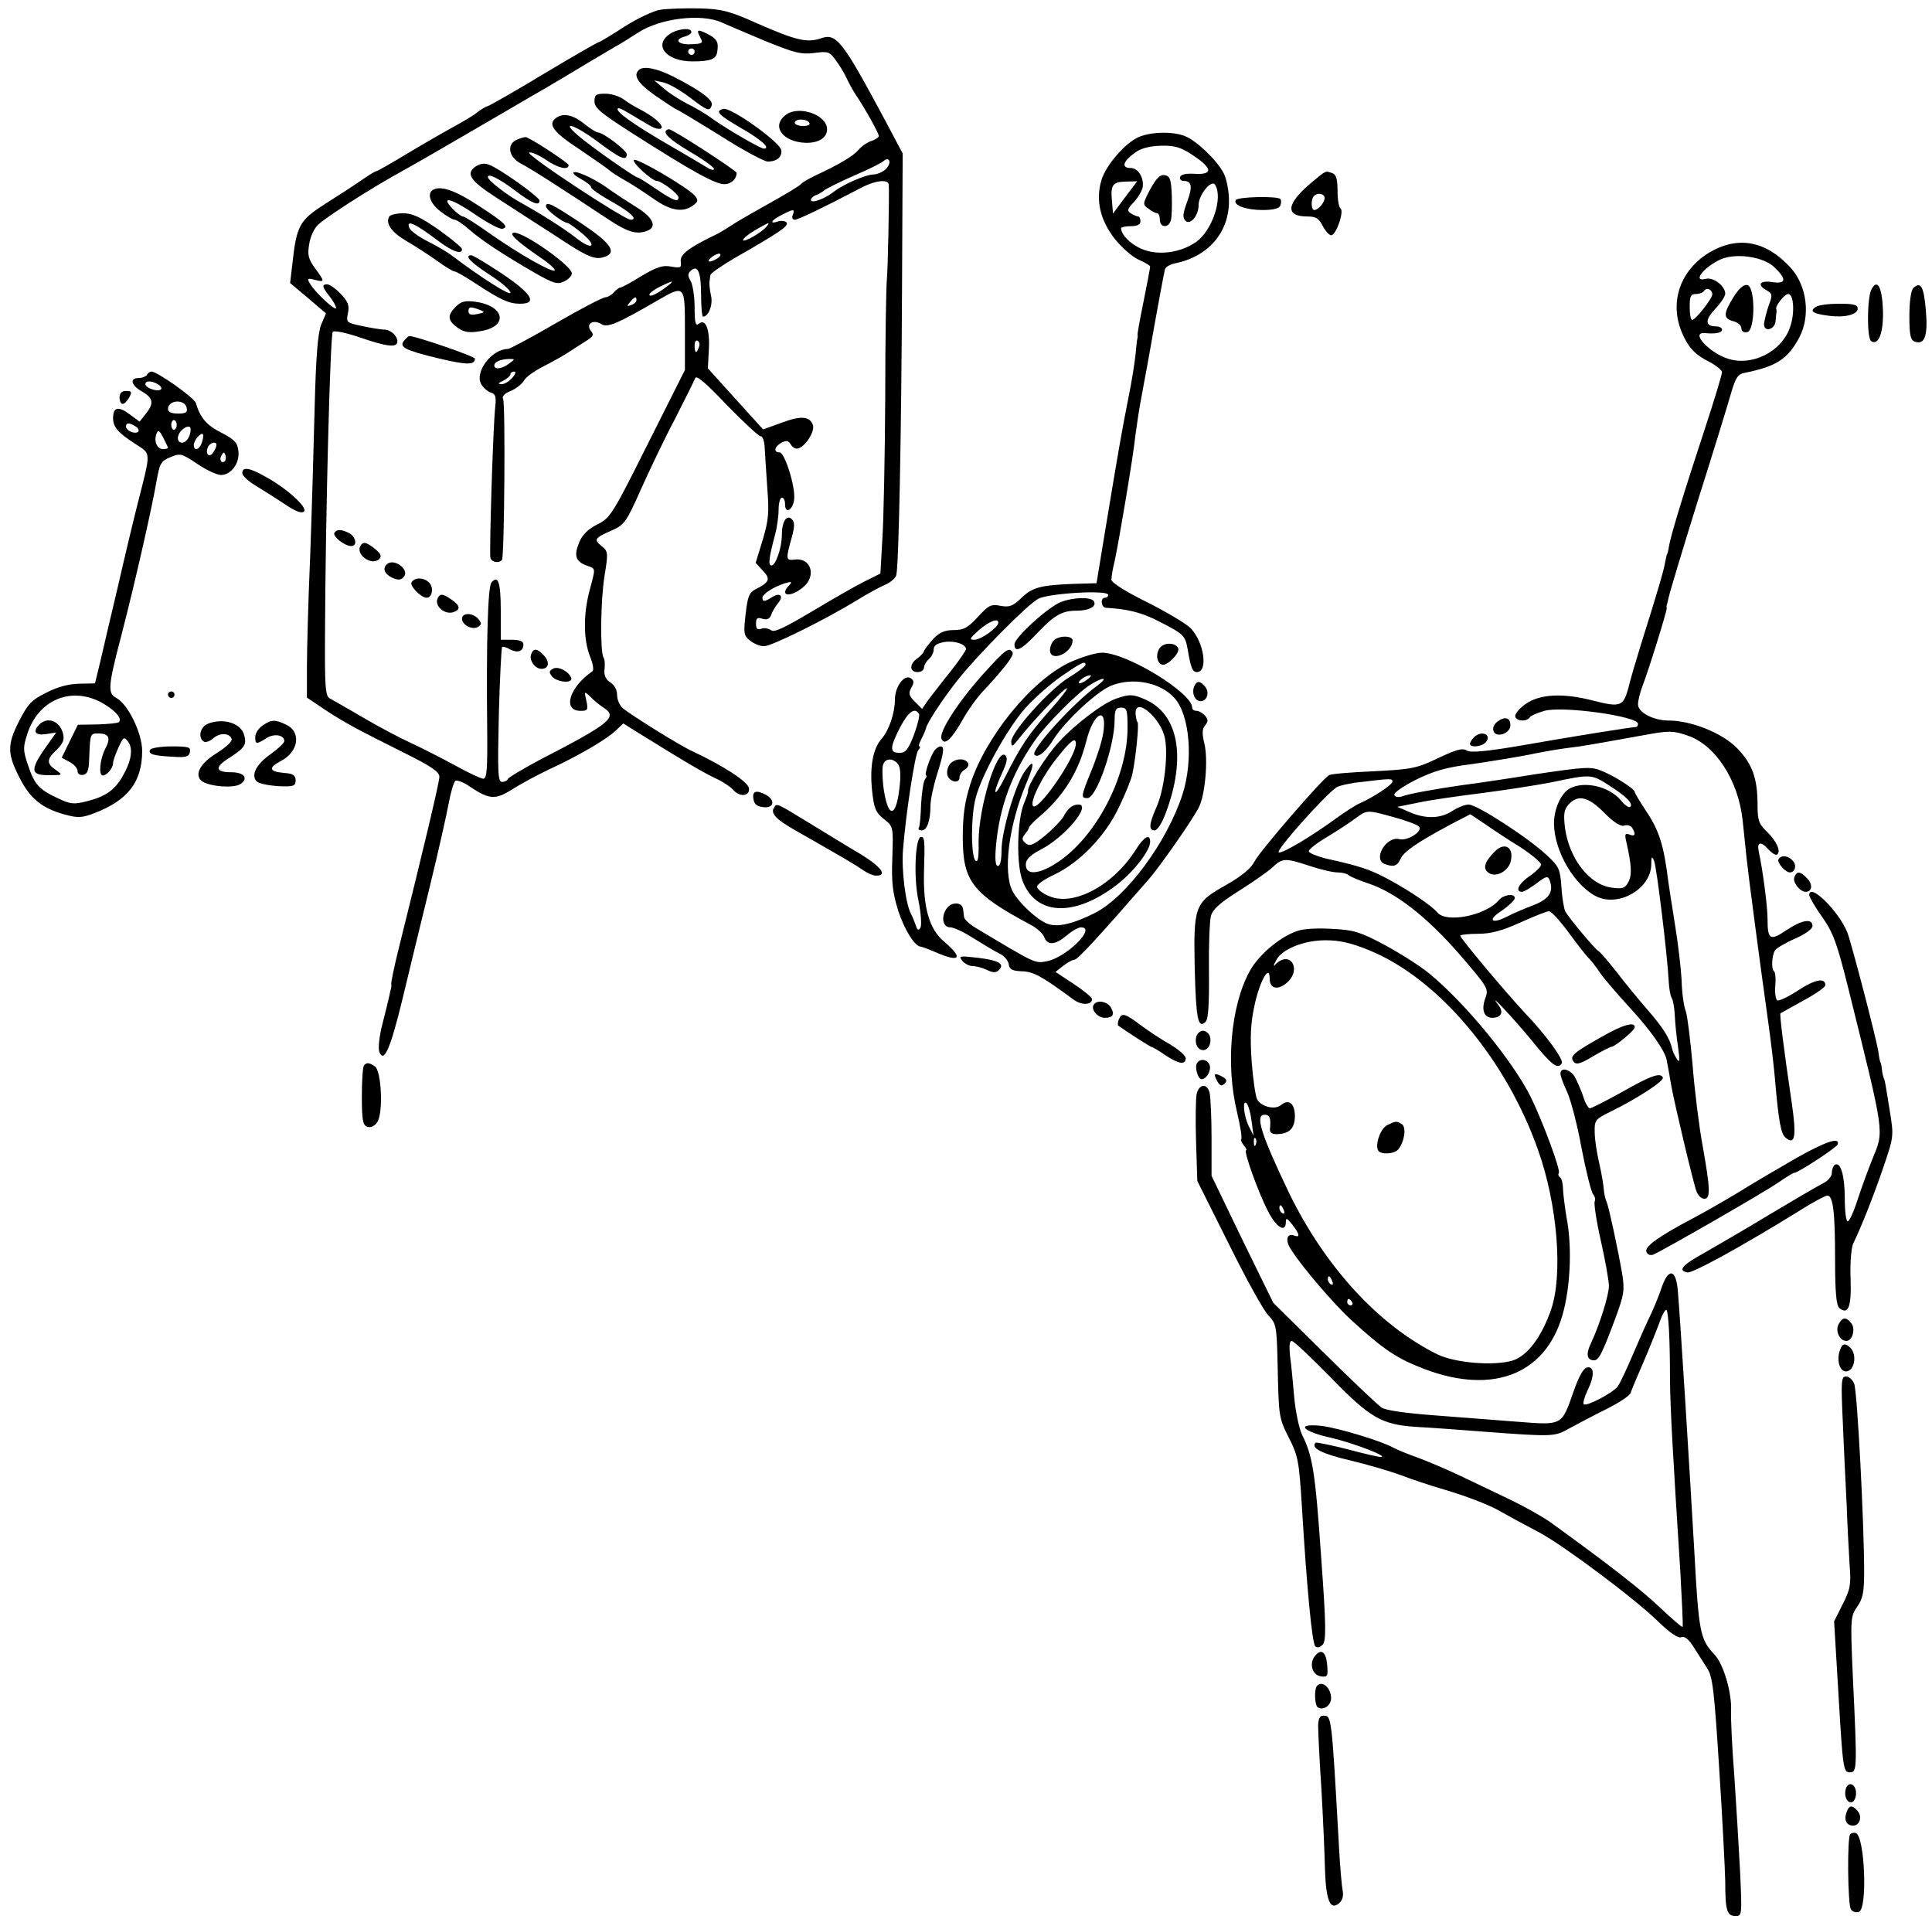 <?xml version="1.0" standalone="no"?>
<!DOCTYPE svg PUBLIC "-//W3C//DTD SVG 20010904//EN"
 "http://www.w3.org/TR/2001/REC-SVG-20010904/DTD/svg10.dtd">
<svg version="1.0" xmlns="http://www.w3.org/2000/svg"
 width="598pt" height="593pt" viewBox="0 0 598 593"
 preserveAspectRatio="xMidYMid meet">
<g transform="translate(0,593) scale(0.1,-0.1)"
fill="#000000" stroke="none">
<path d="M2045 5900 c-22 -3 -72 -27 -113 -53 -40 -26 -75 -47 -78 -47 -3 0
-78 -43 -165 -95 -87 -53 -167 -98 -176 -102 -10 -3 -25 -12 -35 -20 -9 -8
-39 -26 -66 -41 -28 -15 -94 -53 -146 -84 -53 -32 -98 -58 -102 -58 -3 0 -24
-13 -47 -29 -23 -16 -74 -49 -112 -73 -78 -50 -87 -66 -100 -184 l-7 -60 56
-47 55 -47 -15 -35 c-10 -26 -16 -95 -20 -253 -3 -119 -9 -329 -14 -465 -6
-136 -10 -290 -10 -342 l0 -94 55 -37 c64 -42 98 -60 248 -135 81 -40 107 -58
107 -73 0 -17 -50 -227 -126 -532 -14 -56 -24 -105 -23 -110 1 -5 0 -11 -1
-14 -1 -3 -3 -13 -5 -22 -2 -9 -11 -48 -21 -86 -10 -37 -14 -77 -10 -87 14
-37 34 8 71 160 20 83 58 240 85 350 27 110 53 227 59 260 6 32 15 63 20 68 4
4 25 -3 46 -18 60 -40 79 -41 132 -7 27 17 77 44 113 61 89 41 178 93 206 120
l23 22 58 -36 c130 -81 190 -116 228 -134 22 -10 46 -26 54 -35 20 -24 53 -21
49 5 -3 20 -81 70 -175 114 -38 17 -190 112 -215 133 -10 8 -18 27 -18 41 0
16 -8 31 -21 39 -14 9 -20 22 -18 40 2 15 1 32 -3 37 -11 19 -9 177 3 252 12
73 11 77 -9 93 -25 20 -22 25 33 49 38 17 44 26 89 127 27 60 74 159 106 219
31 61 59 117 62 125 3 10 35 -17 97 -83 52 -53 99 -97 105 -97 7 0 12 -16 13
-37 1 -21 5 -77 8 -125 6 -74 4 -97 -14 -158 l-22 -72 22 -24 c25 -26 21 -36
-23 -58 -19 -10 -24 -22 -30 -76 -7 -59 -6 -67 13 -82 12 -10 31 -18 44 -18
23 0 187 81 287 142 32 20 71 41 87 48 17 7 32 20 35 29 8 26 16 441 18 891
l2 415 -53 100 c-134 250 -152 274 -201 256 -42 -14 -77 -6 -195 46 -87 39
-110 45 -180 47 -44 1 -98 -1 -120 -4z m190 -40 c11 -5 69 -30 129 -55 95 -39
116 -44 156 -39 44 6 48 4 68 -24 12 -16 26 -40 32 -53 6 -13 18 -36 28 -51
32 -48 72 -120 72 -129 0 -4 -10 -11 -22 -15 -13 -4 -31 -16 -41 -28 -17 -20
-60 -45 -137 -81 -19 -9 -37 -20 -40 -24 -3 -5 -48 -32 -100 -61 -52 -29 -106
-60 -120 -70 -14 -9 -32 -20 -40 -24 -86 -41 -115 -63 -113 -84 3 -21 0 -22
-30 -17 -25 5 -44 -1 -91 -29 -32 -20 -62 -36 -66 -36 -4 0 -13 -7 -20 -15 -7
-8 -19 -15 -26 -15 -8 0 -77 -36 -153 -80 -76 -44 -143 -80 -149 -80 -49 0
-103 -70 -83 -108 6 -11 19 -23 30 -27 15 -4 17 -13 14 -43 -7 -61 -19 -456
-15 -469 5 -14 28 -17 36 -5 7 12 11 486 3 498 -4 7 5 17 24 24 16 7 34 21 40
31 5 11 33 31 61 45 29 15 63 34 78 44 14 9 38 25 53 34 24 15 26 20 16 32
-17 21 7 37 32 21 19 -12 48 0 174 73 85 49 85 49 85 -92 l0 -123 -115 -229
c-109 -218 -116 -229 -156 -249 -28 -14 -46 -31 -56 -55 -17 -41 -12 -59 22
-72 30 -11 29 -5 10 -77 -20 -75 -19 -153 1 -204 10 -25 13 -44 7 -47 -71 -49
-93 -122 -36 -122 22 0 24 3 18 31 -7 30 -7 31 12 13 10 -11 29 -26 41 -34 45
-29 23 -48 -198 -162 -52 -28 -96 -54 -98 -59 -2 -5 -10 -9 -18 -9 -13 0 -14
30 -10 207 3 113 8 208 10 210 2 3 14 0 25 -7 24 -12 41 -6 41 16 0 9 -11 14
-35 14 l-35 0 0 89 c0 89 -8 113 -29 88 -11 -14 -16 -180 -13 -459 1 -117 -1
-148 -12 -148 -7 0 -46 18 -87 41 -41 22 -103 54 -138 70 -35 16 -103 52 -150
80 -47 27 -93 54 -101 58 -13 7 -15 39 -14 197 1 344 16 929 24 937 4 5 42 -3
83 -17 84 -29 117 -33 117 -13 0 18 -21 37 -42 37 -9 0 -40 5 -67 11 -49 10
-50 11 -44 40 5 24 0 36 -23 60 -15 16 -34 29 -41 29 -18 0 -16 -8 7 -37 11
-14 20 -30 20 -36 0 -12 -67 50 -81 76 -9 15 -7 17 15 11 32 -8 32 -6 1 36
-20 28 -24 40 -18 74 3 23 16 50 28 61 30 27 160 110 250 160 40 22 134 76
209 120 76 44 165 96 199 116 58 33 111 65 196 116 20 12 50 29 66 39 17 9 48
29 70 43 69 45 197 60 260 31z m509 -451 c-9 -10 -28 -19 -41 -19 -23 0 -94
-31 -123 -54 -26 -21 -70 -37 -70 -25 0 5 8 13 18 16 9 4 19 10 22 13 3 4 43
24 90 45 47 20 89 41 94 46 18 16 27 -3 10 -22z m7 -51 c2 -34 -3 -268 -6
-294 -2 -16 -5 -180 -5 -364 -1 -184 -5 -382 -9 -440 l-6 -105 -50 -25 c-28
-14 -101 -56 -163 -93 -86 -51 -117 -66 -126 -57 -8 5 -21 8 -30 4 -12 -4 -16
0 -16 16 0 17 4 20 20 15 14 -4 22 -1 27 12 3 10 13 26 21 36 19 22 7 35 -18
19 -24 -15 -30 -15 -30 -2 0 12 37 35 70 45 20 6 23 5 13 -6 -32 -33 1 -40 41
-8 45 35 27 95 -26 87 -26 -3 -26 2 -7 70 9 33 9 46 0 55 -16 16 -31 -7 -31
-49 0 -39 -19 -94 -32 -94 -11 0 -8 24 11 95 6 22 11 57 11 78 0 20 5 37 10
37 6 0 10 -9 10 -21 0 -31 24 -18 28 15 5 38 -29 146 -45 146 -20 0 -16 18 6
30 16 8 22 6 29 -6 6 -10 16 -15 25 -11 23 9 50 54 43 72 -10 27 -37 29 -96 7
l-58 -21 -86 95 -85 94 3 57 c4 63 -10 99 -31 81 -10 -8 -13 2 -13 51 0 34 -6
70 -12 81 -9 15 -10 22 -1 31 22 22 33 -2 33 -72 0 -38 3 -69 6 -69 17 0 31
36 25 64 -4 17 -6 37 -5 44 1 6 2 16 3 21 0 5 35 29 76 53 138 79 166 98 160
109 -4 5 -15 7 -26 4 -29 -10 -23 3 11 20 36 19 41 19 34 0 -4 -8 -1 -15 6
-15 11 0 95 41 200 96 48 26 90 31 91 12z m-379 -130 c-16 -19 -72 -50 -72
-41 0 5 17 19 38 31 43 25 48 27 34 10z m-152 -98 c-24 -15 -37 -11 -16 5 11
8 22 12 25 9 3 -3 -1 -9 -9 -14z m-155 -86 c-31 -24 -55 -35 -55 -26 0 5 15
16 33 25 41 20 47 20 22 1z m-95 -43 c0 -5 -7 -12 -16 -15 -14 -5 -15 -4 -4 9
14 17 20 19 20 6z m193 -146 c-7 -21 -13 -19 -13 6 0 11 4 18 10 14 5 -3 7
-12 3 -20z m-587 -50 c-22 -17 -46 -20 -46 -6 0 11 18 19 45 20 20 0 20 0 1
-14z m9 -45 c-10 -11 -25 -20 -34 -19 -11 0 -9 4 7 11 12 6 22 15 22 20 0 4 5
8 12 8 6 0 3 -9 -7 -20z"/>
<path d="M2072 5824 c-50 -35 -9 -84 71 -84 57 0 74 7 77 30 5 30 -1 40 -30
55 -32 16 -36 14 -21 -14 8 -14 4 -17 -30 -18 -41 -2 -54 15 -19 24 11 3 20 9
20 14 0 15 -44 10 -68 -7z m78 -54 c0 -5 -4 -10 -10 -10 -5 0 -10 5 -10 10 0
6 5 10 10 10 6 0 10 -4 10 -10z"/>
<path d="M1977 5713 c-18 -17 -2 -41 50 -78 32 -22 62 -42 68 -44 5 -2 67 -39
136 -82 69 -44 135 -79 145 -79 29 0 46 15 42 36 -5 25 -156 133 -179 127 -27
-7 -17 -18 61 -63 60 -35 86 -60 64 -60 -10 0 -115 61 -157 91 -21 16 -57 37
-80 48 -23 12 -55 32 -72 47 l-30 25 28 -6 c15 -3 51 -23 80 -45 58 -44 63
-46 70 -26 6 16 -36 47 -121 90 -50 25 -92 33 -105 19z"/>
<path d="M1840 5616 c0 -20 21 -37 118 -99 185 -118 256 -157 284 -157 21 0
38 16 38 35 0 7 -198 135 -209 135 -6 0 -11 -4 -11 -8 0 -13 27 -33 93 -72 31
-19 57 -38 57 -43 0 -5 -10 -3 -22 5 -13 8 -52 31 -88 52 -115 66 -183 111
-188 126 -3 9 8 6 34 -10 21 -13 51 -30 66 -39 15 -9 30 -12 35 -8 8 9 -24 37
-67 59 -14 7 -36 20 -49 30 -13 10 -39 18 -57 18 -29 0 -34 -3 -34 -24z"/>
<path d="M2433 5575 c-47 -34 -12 -84 60 -87 40 -1 67 15 67 42 0 44 -86 75
-127 45z m72 -25 c4 -6 -5 -10 -19 -10 -14 0 -26 5 -26 10 0 6 9 10 19 10 11
0 23 -4 26 -10z"/>
<path d="M1726 5568 c-34 -19 -17 -45 66 -99 44 -30 86 -59 93 -65 6 -6 29
-21 51 -33 21 -12 61 -38 88 -57 51 -36 90 -43 121 -20 16 12 17 16 6 30 -21
25 -181 119 -189 111 -7 -7 56 -65 71 -65 14 0 67 -40 67 -51 0 -16 -16 -10
-69 26 -28 19 -53 35 -56 35 -9 0 -147 97 -185 130 -59 50 -10 34 62 -20 68
-51 88 -60 88 -37 -1 12 -73 67 -89 67 -5 0 -22 11 -38 23 -34 29 -65 38 -87
25z"/>
<path d="M1603 5499 c-36 -13 -30 -55 9 -75 31 -16 123 -75 268 -171 63 -42
91 -50 124 -37 31 12 17 42 -36 74 -29 18 -64 41 -78 51 -41 31 -101 60 -113
56 -7 -2 3 -11 21 -21 17 -9 32 -21 32 -26 0 -5 29 -25 65 -45 57 -32 81 -55
57 -55 -20 0 -328 203 -314 208 7 2 30 -8 51 -22 37 -26 71 -34 71 -17 0 6
-99 72 -130 86 -3 2 -15 -1 -27 -6z"/>
<path d="M1471 5414 c-30 -22 -15 -44 66 -96 37 -24 117 -76 178 -115 107 -71
127 -79 159 -67 36 14 15 43 -75 103 -92 61 -109 69 -109 52 0 -10 53 -51 67
-51 4 -1 26 -16 48 -35 45 -39 27 -50 -21 -12 -34 27 -114 78 -169 108 -46 25
-105 71 -105 81 0 13 34 -4 86 -43 50 -38 74 -48 74 -30 0 11 -123 99 -156
111 -14 6 -28 4 -43 -6z"/>
<path d="M1343 5344 c-23 -10 -13 -43 20 -68 19 -15 39 -26 44 -26 6 0 27 -14
46 -31 37 -32 96 -72 205 -135 55 -31 67 -35 88 -25 13 6 24 17 24 25 0 23
-146 126 -178 126 -20 -1 5 -25 82 -78 27 -18 46 -36 43 -39 -8 -7 -106 48
-199 113 -42 30 -80 54 -85 54 -5 0 -20 11 -33 25 -39 41 -1 31 74 -21 37 -25
73 -44 81 -42 22 5 7 19 -73 71 -70 46 -114 62 -139 51z"/>
<path d="M1205 5260 c-13 -21 7 -49 53 -76 26 -15 68 -42 93 -60 26 -19 51
-34 56 -34 4 0 33 -16 63 -36 79 -52 105 -64 140 -64 55 0 36 31 -56 93 -47
31 -90 57 -95 57 -23 0 -4 -21 56 -60 36 -23 65 -48 65 -56 0 -11 -90 46 -180
114 -14 11 -48 31 -76 45 -28 14 -54 33 -57 42 -11 27 19 13 90 -41 44 -33 73
-43 73 -25 0 5 -33 32 -72 60 -56 39 -82 51 -110 51 -20 0 -40 -5 -43 -10z"/>
<path d="M1411 4981 c-27 -27 -26 -42 5 -65 20 -14 35 -17 70 -11 88 13 78 78
-14 91 -32 4 -44 2 -61 -15z m74 -10 c17 -7 17 -8 -8 -13 -19 -4 -27 -1 -27 8
0 15 6 16 35 5z"/>
<path d="M1251 4876 c-17 -20 2 -30 106 -55 88 -21 113 -21 113 -1 0 7 -183
70 -203 70 -2 0 -10 -6 -16 -14z"/>
<path d="M1035 4281 c-6 -11 32 -41 52 -41 20 0 15 28 -6 40 -24 12 -38 13
-46 1z"/>
<path d="M1116 4241 c-17 -27 35 -64 58 -41 8 9 5 16 -13 31 -26 21 -37 24
-45 10z"/>
<path d="M1197 4183 c-14 -13 -6 -30 17 -41 19 -8 27 -8 36 3 19 22 -32 60
-53 38z"/>
<path d="M1274 4128 c-7 -11 29 -48 47 -48 16 0 22 30 9 45 -15 18 -46 20 -56
3z"/>
<path d="M1356 4081 c-15 -24 20 -56 49 -45 21 8 19 20 -7 38 -26 18 -35 20
-42 7z"/>
<path d="M1430 4015 c0 -19 32 -36 50 -25 11 7 11 11 1 24 -17 20 -51 21 -51
1z"/>
<path d="M1644 3905 c-7 -18 12 -45 32 -45 22 0 27 20 8 41 -21 23 -33 24 -40
4z"/>
<path d="M1711 3860 c-12 -7 -12 -11 -2 -24 16 -18 65 -22 59 -4 -7 20 -42 38
-57 28z"/>
<path d="M3525 5506 c-42 -18 -102 -87 -116 -134 -18 -62 -4 -123 42 -182 22
-27 55 -56 74 -64 19 -8 35 -18 35 -21 0 -4 -9 -51 -20 -106 -11 -54 -20 -102
-19 -106 1 -4 0 -10 -1 -13 -1 -3 -3 -23 -5 -45 -2 -22 -12 -87 -24 -145 -20
-102 -26 -135 -74 -425 l-23 -140 -70 -2 c-104 -4 -129 -11 -163 -44 -26 -25
-37 -29 -64 -24 -29 6 -37 2 -70 -34 -31 -34 -44 -41 -75 -41 -27 0 -44 -7
-63 -27 -14 -16 -27 -32 -29 -38 -1 -5 -11 -16 -21 -23 -25 -17 -24 -42 1 -42
11 0 20 6 20 14 0 7 7 19 15 26 8 7 15 20 15 30 0 12 10 19 33 23 32 5 67 -7
67 -22 0 -4 -21 -35 -47 -68 -27 -33 -57 -73 -69 -88 l-20 -29 -22 22 c-19 19
-21 26 -11 44 9 16 8 22 -2 29 -20 13 -49 -26 -49 -66 0 -41 -18 -94 -40 -120
-28 -31 -38 -86 -31 -159 6 -58 11 -70 37 -91 29 -23 29 -23 26 -119 -3 -78 1
-109 18 -164 20 -61 52 -112 71 -112 3 0 24 -8 45 -17 76 -33 87 -19 26 33
-46 39 -65 105 -62 217 3 95 2 107 -9 107 -18 0 -24 -125 -8 -198 8 -39 10
-76 6 -83 -6 -10 -10 -8 -14 6 -4 11 -10 27 -15 36 -17 32 -30 135 -25 199 9
114 37 295 47 308 6 6 7 12 4 12 -4 0 -1 10 6 23 6 12 13 27 14 33 3 16 52 91
98 149 60 76 217 235 250 252 33 17 216 28 216 12 0 -5 -4 -9 -10 -9 -15 0
-12 -30 3 -31 69 -4 111 -15 162 -41 80 -41 83 -44 91 -87 10 -59 15 -71 29
-71 34 0 23 89 -18 134 -12 14 -73 50 -134 81 -69 34 -113 62 -113 71 0 8 4
34 10 57 14 65 58 326 64 387 4 30 11 78 16 105 5 28 16 86 24 130 33 187 49
271 52 282 2 7 16 15 31 18 104 21 168 97 167 195 0 30 -8 69 -17 85 -21 40
-85 101 -120 114 -38 15 -105 13 -142 -3z m168 -57 c60 -40 62 -60 6 -57 -27
2 -43 -2 -46 -9 -3 -7 2 -13 11 -13 25 0 28 -18 10 -66 -13 -35 -14 -47 -5
-57 15 -15 41 15 41 49 0 31 40 80 51 62 25 -39 -8 -141 -59 -177 -49 -34
-119 -43 -169 -21 -35 15 -63 44 -63 64 0 3 14 6 30 6 20 0 30 5 30 15 0 8 -3
15 -7 15 -5 0 -15 5 -23 10 -12 7 -11 13 10 35 13 14 25 35 27 46 4 29 -14 59
-37 59 -32 0 -24 23 20 52 15 10 46 17 76 17 40 1 60 -5 97 -30z m-211 -130
l-37 -50 -3 36 c-5 52 1 62 42 63 l36 1 -38 -50z m-392 -1316 c0 -15 -54 -53
-74 -53 -17 0 -15 4 14 30 33 28 60 38 60 23z m-246 -282 c4 -5 -4 -34 -15
-65 -18 -46 -26 -56 -45 -56 -31 0 -30 16 2 79 25 48 46 63 58 42z m-65 -155
c8 -10 10 -34 5 -75 -11 -97 -37 -93 -50 6 -3 29 -4 59 0 68 7 19 30 19 45 1z"/>
<path d="M3560 5344 c-23 -45 -24 -47 -5 -60 10 -8 22 -14 27 -14 4 0 8 -9 8
-20 0 -25 27 -27 34 -2 3 9 4 44 3 77 -2 51 -6 60 -22 63 -15 2 -26 -10 -45
-44z"/>
<path d="M4057 5363 c-76 -64 -80 -103 -10 -103 26 0 36 -6 48 -31 9 -16 21
-29 27 -27 16 6 39 76 27 83 -5 4 -9 28 -9 55 0 34 -4 50 -16 54 -22 8 -18 10
-67 -31z m43 -46 c0 -14 -20 -37 -32 -37 -10 0 -11 34 -1 43 11 12 33 8 33 -6z"/>
<path d="M3825 5311 c-9 -16 31 -31 83 -31 34 0 52 5 55 14 3 8 3 17 0 20 -10
10 -131 7 -138 -3z"/>
<path d="M5290 5148 c-89 -54 -123 -152 -85 -245 20 -48 41 -71 88 -94 20 -11
37 -25 37 -31 0 -7 -24 -87 -54 -178 -64 -194 -104 -325 -110 -360 -2 -14 -5
-25 -6 -25 -1 0 -3 -11 -6 -25 -4 -25 -23 -90 -75 -255 -15 -49 -33 -109 -38
-131 -16 -61 -25 -64 -111 -42 -93 24 -165 20 -208 -11 -18 -12 -32 -29 -32
-37 0 -16 36 -19 45 -4 3 5 24 14 45 20 58 16 290 -17 290 -40 0 -6 -3 -10 -7
-10 -18 -1 -200 -30 -347 -56 -116 -20 -163 -24 -176 -17 -13 9 -33 3 -88 -23
-67 -32 -82 -35 -200 -41 -70 -3 -132 -8 -138 -12 -22 -12 -216 -237 -231
-267 -10 -21 -39 -45 -88 -73 -98 -55 -101 -64 -97 -261 4 -153 10 -186 34
-162 8 8 11 56 10 155 -1 79 2 156 6 172 6 21 28 41 87 78 43 27 90 60 104 73
31 29 39 29 115 4 33 -11 71 -20 86 -20 14 0 30 -4 35 -9 6 -5 33 -16 60 -25
85 -28 182 -104 282 -219 88 -102 91 -107 81 -135 -14 -36 -5 -62 21 -62 27 0
36 17 20 38 -41 53 48 -42 102 -108 61 -76 81 -91 93 -71 7 11 -48 87 -114
156 -58 62 -200 231 -200 239 0 3 25 6 54 6 41 0 74 9 132 35 42 19 82 35 89
35 6 0 34 -30 61 -67 27 -37 56 -74 65 -82 8 -9 22 -27 31 -41 9 -14 50 -62
92 -108 65 -70 111 -136 115 -164 1 -5 1 -9 2 -10 1 -4 6 -34 12 -68 8 -47 69
-305 78 -327 5 -13 15 -23 24 -23 20 0 19 30 -5 164 -11 60 -25 172 -31 250
-7 78 -16 152 -21 166 -6 14 -12 57 -13 95 -2 39 -11 115 -20 170 -9 55 -18
116 -21 135 -14 114 -28 159 -69 220 -19 29 -35 55 -35 59 0 9 -60 48 -102 65
-33 14 -49 13 -205 -10 -92 -15 -195 -30 -228 -34 -83 -12 -167 -27 -186 -35
-10 -3 -20 -2 -23 4 -4 6 24 26 65 47 57 28 94 39 173 49 56 8 135 21 177 29
42 9 96 18 120 21 43 5 66 9 238 40 77 14 89 14 133 -1 87 -28 159 -139 172
-264 4 -36 9 -87 12 -115 5 -49 39 -308 68 -515 8 -58 17 -134 20 -170 11
-128 18 -170 33 -181 29 -25 34 4 19 107 -27 183 -38 275 -35 278 2 1 34 19
72 40 37 20 67 41 67 47 0 24 -33 18 -84 -16 -31 -20 -60 -34 -65 -31 -5 4 -8
24 -6 46 2 22 0 42 -4 44 -9 6 -7 48 3 65 4 6 32 23 62 36 32 14 54 30 54 39
0 25 -33 19 -81 -13 -50 -34 -58 -29 -58 34 0 40 -15 154 -27 208 -7 32 6 35
31 7 10 -11 21 -17 25 -15 14 9 -1 42 -31 71 -25 24 -29 35 -29 83 0 82 -16
127 -63 175 -45 47 -142 86 -212 86 -47 0 -95 25 -95 50 0 11 6 37 14 57 20
52 76 233 75 241 -1 4 -1 9 1 12 1 3 3 14 6 25 2 11 42 144 89 295 48 151 94
301 103 333 14 48 21 59 42 63 98 20 133 42 169 109 36 68 24 162 -28 218 -76
82 -162 98 -251 45z m202 -45 c39 -37 37 -53 -7 -46 -38 6 -48 -9 -16 -26 17
-10 18 -14 5 -48 -7 -21 -13 -46 -14 -56 0 -27 35 -17 36 11 1 12 2 24 3 27 0
3 0 6 -1 8 -5 8 25 47 37 47 18 0 21 -64 4 -107 -27 -72 -115 -116 -188 -94
-60 18 -122 85 -73 80 33 -3 52 1 52 11 0 6 -9 10 -19 10 -34 0 -34 20 -2 54
17 18 31 39 31 47 0 24 -37 52 -60 46 -43 -11 -8 35 45 60 47 21 133 9 167
-24z m-192 -84 c0 -13 -52 -79 -62 -79 -5 0 -8 18 -8 40 0 33 3 40 19 40 11 0
23 5 26 10 7 12 25 4 25 -11z m-319 -1520 c53 -34 75 -56 65 -66 -4 -4 -17 5
-29 20 -36 43 -112 61 -158 37 -27 -15 -49 -63 -49 -108 0 -88 67 -199 137
-229 69 -28 162 28 164 100 0 27 2 29 9 12 8 -20 41 -292 45 -371 1 -22 5 -46
10 -54 4 -7 8 -31 9 -54 1 -22 5 -66 10 -96 6 -44 5 -51 -4 -37 -7 11 -13 24
-14 30 -7 33 -29 67 -74 119 -27 31 -71 84 -96 117 -26 33 -52 64 -59 68 -12
8 -87 97 -102 122 -4 8 -10 42 -12 75 -4 56 -7 64 -45 99 -56 53 -216 157
-242 157 -12 0 -34 -9 -51 -20 -37 -24 -83 -25 -133 -3 l-37 16 65 13 c36 8
122 20 193 29 70 9 169 24 220 34 123 26 123 25 178 -10z m-671 12 c0 -9 -56
-47 -101 -67 -14 -6 -46 -27 -71 -45 -78 -57 -168 -111 -180 -107 -12 4 149
184 180 202 9 5 44 13 77 16 90 11 95 11 95 1z m656 -97 c30 -30 51 -43 62
-39 8 3 19 0 24 -7 12 -20 9 -28 -8 -21 -14 5 -16 2 -10 -23 16 -71 18 -102 6
-124 -10 -19 -18 -22 -52 -17 -69 9 -131 90 -144 185 -5 43 -3 56 11 72 29 32
61 25 111 -26z m-652 -13 c37 -10 72 -23 78 -29 14 -14 -36 -46 -61 -39 -40
10 -83 -62 -45 -77 27 -10 39 -7 49 16 10 23 55 53 158 108 l58 30 42 -28 c23
-16 72 -49 110 -72 37 -24 67 -49 67 -56 0 -6 -16 -22 -35 -35 -34 -23 -47
-49 -24 -49 6 0 26 12 45 26 28 22 35 24 40 11 14 -37 0 -59 -51 -79 -27 -10
-64 -26 -81 -35 -47 -24 -61 -11 -18 17 21 14 39 31 42 38 5 18 -33 15 -49 -4
-39 -47 -162 -72 -190 -38 -18 21 -82 65 -152 103 -56 30 -85 40 -193 64 -28
7 -52 17 -53 22 -1 6 25 26 57 45 32 19 71 45 87 57 37 27 35 27 119 4z"/>
<path d="M5366 5011 c-32 -51 -33 -67 -1 -75 14 -4 25 -13 25 -22 0 -9 7 -14
18 -12 25 5 26 141 0 146 -11 2 -26 -11 -42 -37z"/>
<path d="M4626 3294 c-30 -30 -37 -51 -20 -64 21 -18 62 2 70 34 11 44 -19 62
-50 30z"/>
<path d="M5792 5033 c-13 -27 -14 -151 0 -159 23 -15 39 29 36 100 -3 70 -18
95 -36 59z"/>
<path d="M5922 5038 c-7 -7 -12 -41 -12 -85 0 -58 3 -75 16 -80 31 -12 42 17
35 96 -6 74 -16 92 -39 69z"/>
<path d="M5620 4980 c-20 -13 -9 -21 39 -27 50 -7 91 3 91 22 0 12 -13 15 -57
15 -32 0 -65 -4 -73 -10z"/>
<path d="M455 4770 c-3 -5 -15 -10 -26 -10 -29 0 -23 -23 11 -42 35 -20 37
-37 11 -69 l-19 -24 -31 23 c-35 26 -51 22 -51 -12 0 -28 15 -45 69 -80 49
-32 49 -20 8 -181 -14 -55 -42 -172 -62 -260 -21 -88 -45 -191 -54 -230 l-17
-70 -50 -1 c-32 -1 -67 -10 -101 -28 -45 -22 -57 -35 -83 -86 -38 -74 -38
-102 0 -176 33 -66 71 -96 141 -115 40 -11 53 -10 90 4 105 40 149 97 149 193
0 55 -44 145 -80 164 -27 14 -26 35 15 191 42 162 94 391 109 477 10 58 14 65
43 77 31 13 35 12 84 -21 28 -19 61 -34 73 -34 31 0 58 36 54 73 -3 27 -11 36
-53 58 -46 23 -65 46 -79 92 -5 16 -119 97 -137 97 -4 0 -11 -4 -14 -10z m35
-30 c8 -5 12 -12 8 -15 -9 -9 -48 4 -48 16 0 12 21 11 40 -1z m88 -73 c3 -13
-3 -17 -27 -17 -20 0 -31 5 -31 14 0 29 53 32 58 3z m-31 -52 c0 -8 -4 -15 -9
-15 -4 0 -8 7 -8 15 0 8 4 15 8 15 5 0 9 -7 9 -15z m-127 -5 c8 -5 11 -12 8
-16 -10 -9 -38 3 -38 16 0 12 10 13 30 0z m170 -9 c0 -21 -13 -41 -26 -41 -17
0 -18 22 -2 38 14 14 28 16 28 3z m-70 -57 c0 -2 -7 -4 -15 -4 -19 0 -29 24
-21 47 6 14 9 12 21 -11 8 -16 15 -30 15 -32z m105 17 c-7 -23 -25 -29 -25 -8
0 14 21 39 28 33 2 -3 1 -14 -3 -25z m45 -8 c0 -5 -4 -15 -10 -23 -11 -18 -25
-7 -17 15 6 15 27 21 27 8z m26 -50 c-10 -10 -19 5 -10 18 6 11 8 11 12 0 2
-7 1 -15 -2 -18z m-386 -745 c43 -23 70 -51 58 -63 -3 -3 -33 -6 -66 -7 l-61
-1 -25 -51 -25 -51 24 -13 c14 -7 25 -20 25 -28 0 -9 7 -14 18 -12 13 3 17 14
18 48 3 80 3 80 28 80 34 0 40 -14 21 -49 -16 -32 -20 -81 -7 -81 13 0 32 23
32 38 0 8 8 30 17 49 15 33 17 34 30 17 16 -22 9 -62 -19 -109 -24 -41 -53
-61 -110 -75 -39 -10 -51 -9 -90 10 -58 27 -72 43 -92 104 -15 45 -15 53 -1
96 34 103 132 145 225 98z"/>
<path d="M122 3688 c-22 -22 -13 -35 20 -30 l32 5 -17 -24 c-67 -92 -67 -109
-3 -108 40 0 41 0 19 16 -30 20 -29 34 3 63 19 19 24 31 19 50 -10 39 -48 53
-73 28z"/>
<path d="M370 4700 c0 -11 4 -20 10 -20 5 0 14 9 20 20 9 17 8 20 -10 20 -13
0 -20 -7 -20 -20z"/>
<path d="M750 4466 c0 -8 17 -24 38 -37 20 -12 61 -38 90 -57 36 -25 56 -32
63 -25 12 12 -52 71 -120 108 -49 28 -71 31 -71 11z"/>
<path d="M3284 4067 c-39 -15 -144 -110 -144 -131 0 -28 22 -17 69 33 54 57
78 71 123 71 39 0 63 13 54 29 -9 14 -62 13 -102 -2z"/>
<path d="M3262 3948 c-7 -7 -12 -20 -12 -30 0 -39 69 -10 70 30 0 15 -42 16
-58 0z"/>
<path d="M3591 3926 c-15 -18 -11 -48 6 -53 15 -5 55 35 50 50 -6 18 -42 20
-56 3z"/>
<path d="M3045 3846 c-80 -89 -139 -181 -131 -202 9 -23 31 -3 67 61 15 27 43
66 61 85 67 72 98 112 92 121 -10 18 -23 8 -89 -65z"/>
<path d="M3311 3880 c-119 -56 -261 -231 -308 -378 -17 -54 -23 -96 -23 -163
0 -137 30 -175 210 -271 19 -10 38 -27 42 -38 10 -27 34 -25 70 5 16 14 36 25
44 25 49 0 -45 -93 -106 -105 -37 -7 -34 -8 -218 102 -20 12 -38 28 -38 35 -1
7 -2 18 -3 24 -2 20 -29 24 -46 8 -23 -24 -20 -64 6 -64 12 0 45 -16 74 -35
29 -18 64 -39 78 -46 14 -6 27 -21 29 -32 2 -17 11 -22 41 -23 36 -1 61 -15
159 -87 25 -19 58 -18 58 1 0 5 -25 26 -57 47 l-56 37 24 19 c13 10 29 19 35
19 10 0 78 75 230 249 33 38 132 179 154 221 20 37 30 148 18 198 -8 32 -7 46
2 57 10 12 10 18 0 30 -7 8 -19 15 -26 15 -8 0 -14 4 -14 10 0 46 -203 170
-279 170 -20 0 -65 -14 -100 -30z m49 -7 c0 -5 -24 -23 -52 -40 -61 -38 -178
-169 -178 -198 1 -18 3 -17 23 8 41 53 140 157 149 157 5 0 -19 -31 -53 -69
-66 -74 -91 -112 -138 -206 -34 -68 -42 -59 -10 11 15 32 19 48 11 56 -26 26
-83 -161 -83 -266 1 -51 -2 -67 -10 -59 -14 14 -14 138 1 194 19 72 98 214
153 277 29 32 79 76 112 99 61 42 75 49 75 36z m4 -47 c-10 -8 -21 -12 -24
-10 -5 6 21 24 34 24 6 0 1 -6 -10 -14z m31 -19 c-73 -53 -206 -199 -193 -213
11 -11 35 9 61 51 35 54 130 143 174 162 67 28 154 12 198 -37 48 -53 59 -193
25 -299 -49 -149 -172 -315 -270 -366 -67 -34 -117 -46 -148 -34 -33 13 -89
65 -108 101 -30 58 -12 203 42 332 28 65 26 81 -4 39 -29 -41 -72 -186 -72
-244 0 -30 -4 -49 -11 -49 -8 0 -10 19 -6 65 11 117 48 219 118 320 34 51 135
152 174 176 42 26 57 23 20 -4z"/>
<path d="M3455 3768 c-41 -14 -127 -79 -178 -135 -39 -42 -98 -136 -95 -151 1
-4 -5 -20 -12 -37 -22 -52 -25 -189 -5 -241 41 -108 160 -113 291 -13 53 41
104 106 104 134 0 26 -19 16 -44 -24 -71 -113 -197 -179 -272 -143 -19 8 -34
21 -34 28 0 7 24 24 53 37 78 37 158 119 200 208 20 41 39 88 42 104 11 52 21
155 16 160 -3 3 -5 14 -6 25 -4 58 79 -12 91 -76 10 -54 -3 -159 -26 -211 -24
-54 -25 -73 -6 -73 8 0 23 23 34 53 65 173 40 308 -65 353 -37 16 -47 16 -88
2z m35 -91 c0 -150 -97 -337 -217 -416 -48 -32 -88 -40 -96 -18 -7 22 5 37 45
58 74 38 158 139 116 139 -19 0 -33 -12 -46 -37 -7 -12 -32 -38 -57 -59 -37
-30 -48 -34 -60 -24 -12 10 -13 15 -3 28 7 8 13 18 13 21 0 3 13 17 29 31 76
63 124 140 148 235 22 90 66 113 53 28 -3 -24 -20 -77 -36 -116 -34 -83 -34
-87 -13 -87 28 0 84 161 84 242 0 31 4 38 20 38 18 0 20 -7 20 -63z m-160 -49
c0 -42 -119 -214 -133 -192 -9 15 29 92 76 150 42 53 57 64 57 42z"/>
<path d="M3696 3805 c-8 -21 3 -45 20 -45 20 0 29 27 14 45 -16 19 -26 19 -34
0z"/>
<path d="M520 3780 c0 -5 5 -10 10 -10 6 0 10 5 10 10 0 6 -4 10 -10 10 -5 0
-10 -4 -10 -10z"/>
<path d="M4635 3697 c-11 -9 -16 -20 -12 -30 8 -22 52 -7 52 18 0 24 -16 29
-40 12z"/>
<path d="M643 3690 c-24 -10 -31 -44 -12 -55 5 -4 19 1 29 10 20 18 51 17 57
-2 3 -7 -18 -26 -45 -43 -51 -31 -71 -66 -49 -86 20 -18 102 -25 122 -10 25
18 10 36 -30 36 -49 0 -51 16 -6 44 48 31 55 41 47 70 -9 38 -65 55 -113 36z"/>
<path d="M812 3684 c-12 -8 -22 -24 -22 -35 0 -23 4 -23 34 -4 24 16 56 11 56
-9 -1 -6 -19 -23 -41 -39 -45 -31 -63 -65 -45 -85 7 -7 37 -13 66 -15 49 -2
55 0 55 18 0 16 -8 21 -37 23 -45 4 -48 16 -10 36 57 29 66 92 16 114 -33 16
-45 15 -72 -4z"/>
<path d="M4562 3648 c-7 -7 -12 -16 -12 -20 0 -13 37 -9 49 5 20 24 -14 38
-37 15z"/>
<path d="M465 3610 c-8 -14 10 -19 70 -22 40 -3 50 0 53 15 3 15 -5 17 -57 17
-33 0 -63 -5 -66 -10z"/>
<path d="M2893 3608 c-13 -17 -34 -78 -26 -78 3 0 1 -6 -4 -12 -5 -7 -10 -42
-12 -77 -1 -36 -4 -68 -7 -73 -3 -4 1 -8 9 -8 16 0 27 29 27 77 0 17 9 60 20
95 22 70 24 88 11 88 -5 0 -13 -6 -18 -12z"/>
<path d="M2940 3565 c-6 -8 -10 -22 -8 -32 4 -22 38 -31 38 -9 0 8 7 19 16 24
9 5 14 14 10 21 -10 16 -41 14 -56 -4z"/>
<path d="M2332 3458 c2 -17 11 -24 31 -26 32 -4 38 21 8 38 -30 16 -43 12 -39
-12z"/>
<path d="M2396 3431 c-12 -18 6 -37 66 -71 149 -85 185 -106 208 -122 14 -10
32 -18 42 -18 36 0 16 27 -49 67 -38 22 -109 66 -160 97 -98 60 -99 61 -107
47z"/>
<path d="M5505 3271 c-6 -10 21 -41 35 -41 16 0 22 21 10 35 -14 17 -36 20
-45 6z"/>
<path d="M5554 3215 c-6 -15 17 -45 35 -45 20 0 23 22 5 41 -21 23 -33 24 -40
4z"/>
<path d="M5600 3160 c0 -6 18 -37 40 -68 34 -48 46 -81 80 -217 115 -464 112
-442 76 -531 -13 -32 -34 -89 -46 -126 -12 -38 -26 -68 -31 -68 -5 0 -9 32 -9
71 0 71 -13 115 -31 104 -5 -4 -9 -15 -9 -25 0 -10 -12 -25 -27 -32 -16 -8
-89 -51 -163 -95 -74 -45 -166 -98 -204 -120 -69 -38 -84 -55 -53 -61 16 -3
167 80 342 188 44 28 85 50 91 50 18 0 24 -51 24 -200 0 -100 4 -140 13 -148
28 -23 38 3 35 90 -2 49 2 95 8 109 27 56 64 150 94 238 32 94 32 95 19 175
-14 88 -15 94 -19 101 -1 3 -4 14 -5 25 -1 11 -3 21 -5 23 -1 1 -4 16 -6 32
-7 44 -83 335 -96 369 -26 66 -118 156 -118 116z"/>
<path d="M4023 3051 c-53 -14 -126 -73 -155 -127 -58 -105 -75 -289 -39 -436
10 -43 16 -80 13 -83 -3 -2 1 -11 8 -20 7 -8 10 -15 7 -15 -9 0 37 -129 67
-187 26 -52 56 -70 56 -35 0 14 4 12 20 -8 23 -30 25 -41 6 -34 -23 9 -29 -15
-10 -43 36 -57 134 -170 186 -218 102 -93 141 -119 227 -152 219 -83 385 -12
432 185 21 86 24 202 8 283 -5 30 -10 69 -11 87 0 17 -4 35 -9 38 -5 3 -7 9
-4 14 6 9 -51 162 -87 235 -56 112 -203 291 -314 382 -29 24 -91 63 -139 89
-75 40 -96 46 -158 49 -40 3 -86 1 -104 -4z m215 -62 c214 -87 424 -337 523
-619 60 -169 77 -385 40 -493 -30 -86 -74 -144 -120 -158 -58 -17 -177 -7
-231 19 -183 90 -350 273 -461 502 -86 180 -105 240 -75 240 16 0 20 -10 17
-42 -2 -12 5 -18 19 -18 40 0 58 17 58 56 0 39 -19 54 -43 34 -19 -16 -62 -5
-74 18 -5 10 -13 64 -17 119 -5 77 -3 117 10 176 17 75 46 124 46 78 0 -33 28
-37 57 -9 41 41 6 95 -36 56 -11 -11 -11 -9 -1 10 17 34 85 62 153 62 43 0 79
-8 135 -31z m-364 -529 l6 -45 -15 30 c-16 33 -20 85 -6 70 5 -6 12 -30 15
-55z m13 -72 c-3 -8 -6 -5 -6 6 -1 11 2 17 5 13 3 -3 4 -12 1 -19z m87 -204
c3 -8 2 -12 -4 -9 -6 3 -10 10 -10 16 0 14 7 11 14 -7z m150 -220 c3 -8 2 -12
-4 -9 -6 3 -10 10 -10 16 0 14 7 11 14 -7z m61 -64 c3 -5 1 -10 -4 -10 -6 0
-11 5 -11 10 0 6 2 10 4 10 3 0 8 -4 11 -10z"/>
<path d="M4294 2448 c-21 -10 -39 -61 -28 -79 8 -13 50 -11 62 4 19 23 26 68
11 78 -17 10 -18 10 -45 -3z"/>
<path d="M2979 2956 c7 -9 22 -16 32 -16 10 0 30 -5 44 -12 19 -9 28 -9 37 0
19 19 -1 30 -67 38 -55 6 -59 6 -46 -10z"/>
<path d="M3385 2820 c-9 -15 13 -40 35 -40 24 0 31 10 19 31 -11 20 -44 26
-54 9z"/>
<path d="M3463 2775 c-3 -9 -4 -17 -2 -19 19 -14 99 -66 103 -66 3 0 22 -11
42 -25 42 -28 64 -32 64 -10 0 8 -21 26 -47 42 -27 15 -68 42 -92 60 -49 37
-59 40 -68 18z"/>
<path d="M4959 2722 c-89 -50 -102 -61 -88 -78 8 -10 20 -7 60 17 27 16 53 29
56 29 11 0 73 51 73 61 0 18 -36 8 -101 -29z"/>
<path d="M3704 2725 c-8 -21 2 -45 20 -45 17 0 28 24 20 45 -4 8 -13 15 -20
15 -8 0 -17 -7 -20 -15z"/>
<path d="M3705 2640 c-8 -12 3 -50 14 -50 16 0 31 28 25 44 -7 18 -29 21 -39
6z"/>
<path d="M1127 2633 c-4 -3 -7 -46 -7 -95 0 -73 3 -90 16 -95 11 -4 22 1 31
13 20 26 14 161 -7 174 -18 12 -25 12 -33 3z"/>
<path d="M4830 2607 c0 -7 9 -32 20 -55 11 -23 32 -101 45 -174 14 -72 30
-137 36 -144 6 -7 8 -17 5 -22 -3 -6 5 -60 19 -122 14 -62 25 -125 25 -140 0
-28 -29 -121 -56 -178 -16 -33 -12 -52 10 -52 15 0 26 23 67 133 26 71 28 84
20 135 -15 85 -41 205 -48 222 -4 8 -8 26 -9 40 -1 14 -7 50 -14 80 -7 30 -14
73 -14 95 -1 38 1 41 50 65 85 42 164 94 161 105 -7 17 -38 6 -129 -46 -49
-27 -92 -49 -97 -49 -5 0 -15 17 -21 38 -7 20 -19 47 -26 60 -16 24 -44 30
-44 9z"/>
<path d="M3760 2603 c0 -4 5 -15 10 -23 7 -11 12 -12 21 -3 8 8 6 14 -10 22
-12 7 -21 8 -21 4z"/>
<path d="M3704 2545 c-3 -13 -4 -80 -2 -147 l4 -123 97 -194 c53 -107 108
-207 123 -222 25 -27 26 -31 29 -172 3 -139 4 -147 34 -206 29 -57 32 -72 41
-219 15 -247 31 -416 41 -427 6 -6 14 -4 23 5 11 13 11 55 -5 275 -18 259 -26
309 -59 375 -9 19 -20 71 -24 115 -4 44 -9 101 -13 128 -3 30 -2 47 5 47 6 0
59 -50 119 -111 123 -127 159 -148 266 -155 40 -2 135 -9 212 -15 212 -16 217
-15 260 9 22 12 73 39 113 59 41 20 76 43 79 52 3 9 20 50 38 91 18 41 40 97
50 123 9 27 20 46 23 43 6 -7 11 -82 11 -216 1 -91 8 -218 32 -594 5 -92 9
-170 7 -171 -2 -2 -32 24 -68 58 -56 54 -160 135 -340 265 -25 18 -79 48 -120
68 -41 20 -113 54 -159 76 -46 22 -108 48 -136 58 -28 10 -60 23 -71 29 -37
21 -169 61 -223 68 -82 9 -62 -17 30 -37 68 -16 178 -58 153 -59 -5 -1 -52 10
-104 24 -52 13 -96 22 -98 20 -16 -16 19 -34 104 -54 55 -13 126 -34 159 -46
33 -13 94 -33 135 -45 71 -21 147 -50 180 -71 14 -8 47 -26 115 -62 76 -41
293 -203 367 -275 36 -35 62 -53 72 -49 10 4 23 -6 38 -30 13 -20 32 -50 42
-66 17 -25 22 -70 37 -306 10 -152 18 -311 19 -353 0 -90 5 -108 32 -108 20 0
20 4 14 137 -4 76 -12 210 -18 298 -7 88 -11 178 -10 199 3 57 -23 145 -51
175 -45 48 -49 67 -63 325 -15 260 -43 712 -51 804 -6 65 -29 68 -50 7 -7 -22
-22 -58 -32 -80 -11 -22 -36 -78 -56 -125 -20 -47 -41 -92 -48 -101 -15 -20
-97 -63 -105 -55 -3 4 2 22 11 41 23 47 22 77 0 73 -12 -2 -26 -27 -43 -76
-37 -105 -33 -103 -175 -92 -66 5 -183 14 -259 20 -89 7 -147 15 -160 24 -12
8 -92 84 -178 169 l-157 155 -96 196 -95 197 0 117 c0 64 -3 127 -6 140 -8 30
-32 28 -40 -3z"/>
<path d="M5560 2346 c-52 -30 -131 -76 -174 -103 -43 -26 -109 -64 -145 -83
-108 -57 -151 -88 -145 -104 3 -9 12 -12 21 -9 27 11 335 188 384 221 26 18
49 32 52 32 12 0 131 78 135 88 8 24 -36 10 -128 -42z"/>
<path d="M5691 1832 c-11 -21 3 -52 24 -52 19 0 29 38 15 55 -16 20 -27 19
-39 -3z"/>
<path d="M5696 1754 c-16 -41 5 -84 31 -63 16 14 17 51 1 67 -16 16 -25 15
-32 -4z"/>
<path d="M5704 1528 c3 -79 9 -195 12 -258 2 -63 7 -146 9 -184 5 -60 2 -75
-22 -122 l-26 -52 14 -234 c13 -222 15 -233 34 -233 23 0 24 3 10 296 -8 182
-7 187 14 217 17 25 21 44 21 109 0 145 -21 558 -31 581 -5 12 -16 22 -25 22
-15 0 -16 -14 -10 -142z"/>
<path d="M4071 806 c-20 -23 -10 -60 17 -64 21 -3 23 0 20 34 -3 41 -18 53
-37 30z"/>
<path d="M4077 713 c-10 -10 -8 -61 2 -67 17 -11 41 6 41 28 0 32 -27 56 -43
39z"/>
<path d="M4080 588 c0 -18 4 -105 10 -193 5 -88 10 -200 11 -248 3 -98 16
-130 43 -108 11 9 15 23 12 40 -3 14 -8 71 -11 126 -24 429 -23 415 -51 415
-9 0 -14 -11 -14 -32z"/>
<path d="M5714 396 c-8 -22 3 -49 19 -43 6 2 12 14 12 27 0 27 -22 39 -31 16z"/>
<path d="M5715 320 c-8 -24 1 -40 21 -40 20 0 29 27 14 45 -17 20 -27 19 -35
-5z"/>
<path d="M5727 254 c-10 -11 -8 -217 2 -233 5 -8 16 -11 25 -8 27 11 18 235
-10 244 -5 2 -13 0 -17 -3z"/>
</g>
</svg>
